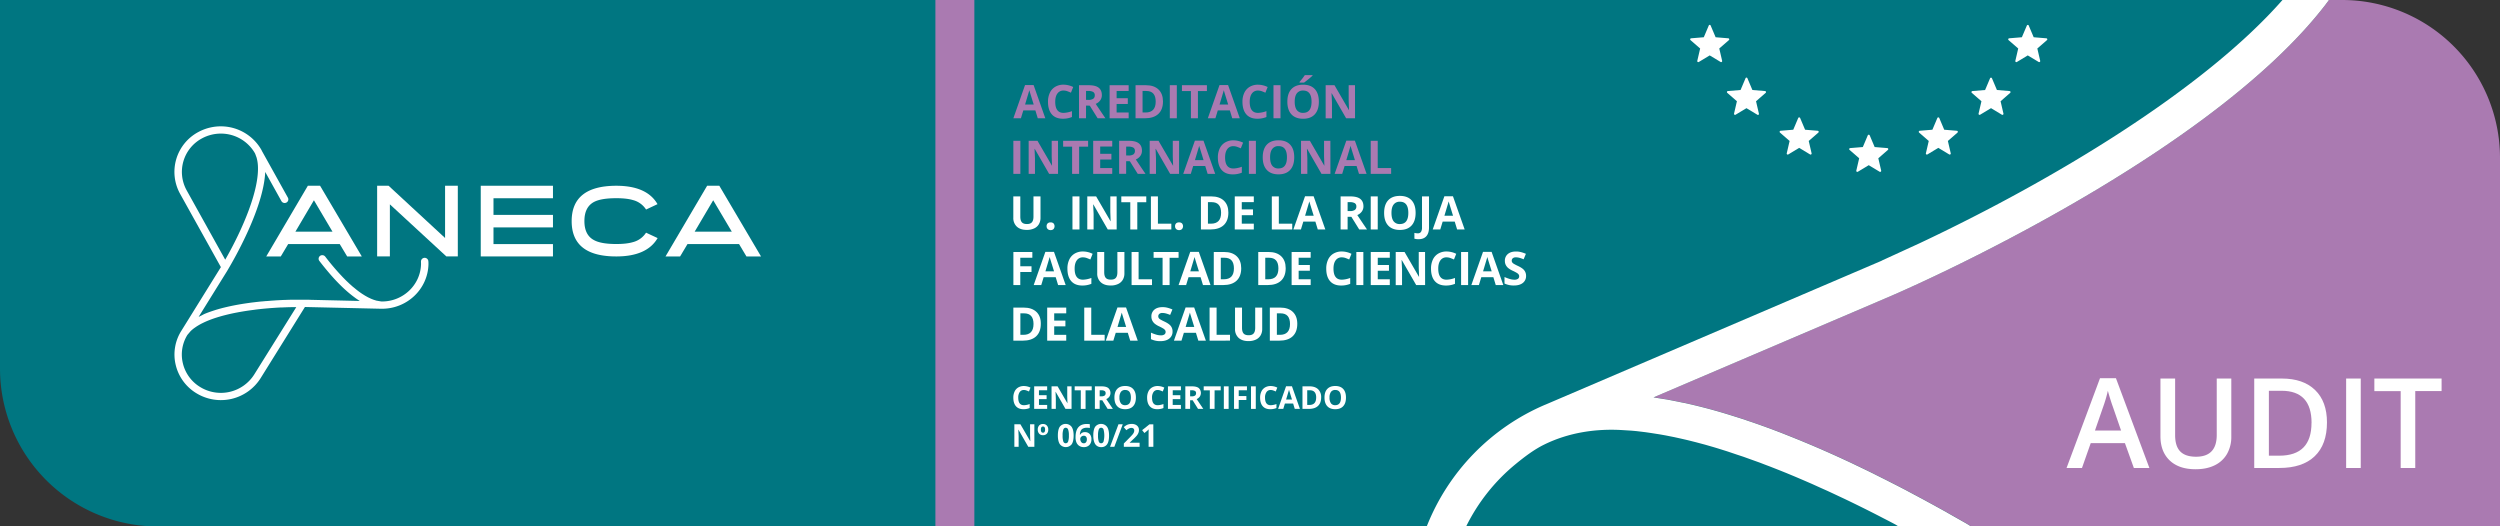 <svg xmlns="http://www.w3.org/2000/svg" viewBox="0 0 2374.33 500"><rect x="0" y="0" width="2374.33" height="500" fill="#333333" stroke="none"/><defs><style>.cls-1{fill:#007681;}.cls-2{fill:#aa7ab1;}.cls-3{fill:#fff;}</style></defs><g id="Capa_2" data-name="Capa 2"><g id="Capa_1-2" data-name="Capa 1"><path class="cls-1" d="M1869.13,498.09l-2.1-1.26-16.93-9.59-1.86-1.09c-5-2.72-10-5.54-15.07-8.29l-4.55-2.49c-4.24-2.28-8.55-4.6-12.94-6.91l-5.3-2.84c-4.16-2.18-8.38-4.37-12.61-6.5l-5.58-2.85c-4.33-2.19-8.81-4.38-13.21-6.63l-4.91-2.41c-5.24-2.55-10.49-5.05-15.7-7.54l-2.64-1.23q-18.84-8.82-37.89-16.84l-3.7-1.53c-5-2.1-10.05-4.12-15-6.1l-5-2c-4.63-1.82-9.24-3.56-13.86-5.29l-5.28-1.92c-4.67-1.66-9.31-3.31-13.93-4.83l-4.91-1.73q-7.62-2.44-15.22-4.79l-3.3-1c-12.46-3.74-24.81-6.92-36.94-9.62l-3.21-.61c-4.83-1-9.6-1.95-14.37-2.85l-5.09-.79-7.59-1.24,212.77-90.86.74-.33,15.93-6.84,10.17-4.53c52.44-23.54,296.75-138.18,398.62-270.45L2211.87,0H0V350A150,150,0,0,0,150,500H1872.17C1871.87,499.83,1869.43,498.26,1869.13,498.09Z"/><path class="cls-2" d="M2374.33,150V500H1872.17c-.3-.17-2.74-1.74-3-1.91l-2.1-1.26-16.93-9.59-1.86-1.09c-5-2.72-10-5.54-15.07-8.29l-4.55-2.49c-4.24-2.28-8.55-4.6-12.94-6.91l-5.3-2.84c-4.16-2.18-8.38-4.37-12.61-6.5l-5.58-2.85c-4.33-2.19-8.81-4.38-13.21-6.63l-4.91-2.41c-5.24-2.55-10.49-5.05-15.7-7.54l-2.64-1.23q-18.84-8.82-37.89-16.84l-3.7-1.53c-5-2.1-10.05-4.12-15-6.1l-5-2c-4.63-1.82-9.24-3.56-13.86-5.29l-5.28-1.92c-4.67-1.66-9.31-3.31-13.93-4.83l-4.91-1.73q-7.62-2.44-15.22-4.79l-3.3-1c-12.46-3.74-24.81-6.92-36.94-9.62l-3.21-.61c-4.83-1-9.6-1.95-14.37-2.85l-5.09-.79-7.59-1.24,212.77-90.86.74-.33,15.93-6.84,10.17-4.53c52.44-23.54,296.75-138.18,398.62-270.45L2211.87,0h12.46A150,150,0,0,1,2374.33,150Z"/><path class="cls-3" d="M2211.87,0l-3.24,4.39C2106.76,136.66,1862.45,251.3,1810,274.84l-10.17,4.53-15.93,6.84-.74.33L1570.4,377.4l7.59,1.24,5.09.79c4.77.9,9.54,1.83,14.37,2.85l3.21.61c12.13,2.7,24.48,5.88,36.94,9.62l3.3,1q7.59,2.36,15.22,4.79L1661,400c4.62,1.52,9.26,3.17,13.93,4.83l5.28,1.92c4.62,1.73,9.23,3.47,13.86,5.29l5,2c5,2,10,4,15,6.1l3.7,1.53q19,8,37.89,16.84l2.64,1.23c5.21,2.49,10.46,5,15.7,7.54l4.91,2.41c4.4,2.25,8.88,4.44,13.21,6.63l5.58,2.85c4.23,2.13,8.45,4.32,12.61,6.5l5.3,2.84c4.39,2.31,8.7,4.63,12.94,6.91l4.55,2.49c5.07,2.75,10.09,5.57,15.07,8.29l1.86,1.09,16.93,9.59,2.1,1.26c.3.17,2.74,1.74,3,1.91h-68.84l-2.54-1.6c-.47-.3-7.46-4-11.16-5.85l-5.19-2.69q-16.39-8.42-32.75-16.23l-4.69-2.19c-3.86-1.83-7.76-3.65-11.61-5.43l-5.67-2.52c-3.52-1.58-7-3.2-10.47-4.71l-6.18-2.68c-3.31-1.41-6.6-2.84-9.91-4.21l-6.4-2.66c-3.19-1.28-6.37-2.57-9.48-3.79l-6.6-2.59c-3.08-1.13-6.16-2.34-9.15-3.49l-6.61-2.37-9-3.23-6.42-2.12c-2.94-1-5.93-2-8.9-3l-6.35-2c-2.9-.9-5.78-1.79-8.69-2.62l-6.27-1.81-8.48-2.26-6.16-1.55c-2.83-.7-5.6-1.32-8.36-1.95l-5.93-1.31-8.29-1.65-5.62-1-8.24-1.29-5.32-.78-8.29-1-4.79-.44-8.5-.53c-25.7-1.6-51.53,2.35-74.76,13.8-9.65,4.76-18.62,11.62-26.94,18.42A178.54,178.54,0,0,0,1392.43,500H1355a209,209,0,0,1,112.38-115.58l.06,0,319.74-136.84v-.09l36-16.51C1949.52,171.47,2092.65,85.45,2167.74,0Z"/><path class="cls-3" d="M1624.64,24.19l4.74,11.19,12.12,1a1,1,0,0,1,.54,1.68l-9.19,8,2.75,11.84a1,1,0,0,1-1.42,1l-10.41-6.28-10.42,6.28a1,1,0,0,1-1.41-1l2.75-11.84-9.2-8a1,1,0,0,1,.55-1.68l12.11-1,4.74-11.19a.94.94,0,0,1,1.75,0Z"/><path class="cls-3" d="M1659.56,74.28l4.74,11.2,12.11,1a1,1,0,0,1,.54,1.68l-9.19,8,2.75,11.85a.94.94,0,0,1-1.41,1l-10.42-6.28L1648.27,109a1,1,0,0,1-1.42-1l2.75-11.85-9.19-8a1,1,0,0,1,.54-1.68l12.12-1,4.74-11.2a.94.94,0,0,1,1.75,0Z"/><path class="cls-3" d="M1709.61,112l4.74,11.2,12.11,1a1,1,0,0,1,.54,1.68l-9.19,8,2.75,11.84a1,1,0,0,1-1.41,1l-10.42-6.28-10.41,6.28a1,1,0,0,1-1.42-1l2.75-11.84-9.2-8a1,1,0,0,1,.55-1.68l12.12-1,4.73-11.2a1,1,0,0,1,1.76,0Z"/><path class="cls-3" d="M1775.68,128.45l4.74,11.2,12.11,1a1,1,0,0,1,.54,1.67l-9.18,8,2.75,11.84a1,1,0,0,1-1.42,1l-10.41-6.28-10.42,6.28a1,1,0,0,1-1.42-1l2.75-11.84-9.19-8a1,1,0,0,1,.55-1.67l12.11-1,4.74-11.2a1,1,0,0,1,1.75,0Z"/><path class="cls-3" d="M1841.76,112l4.73,11.2,12.12,1a1,1,0,0,1,.54,1.68l-9.19,8,2.75,11.84a1,1,0,0,1-1.41,1l-10.42-6.29-10.42,6.29a1,1,0,0,1-1.41-1l2.75-11.84-9.2-8a1,1,0,0,1,.55-1.68l12.11-1L1840,112a1,1,0,0,1,1.76,0Z"/><path class="cls-3" d="M1891.8,74.28l4.74,11.2,12.11,1a1,1,0,0,1,.54,1.68l-9.18,8,2.75,11.84a1,1,0,0,1-1.42,1l-10.41-6.28L1880.51,109a1,1,0,0,1-1.42-1l2.75-11.84-9.19-8a1,1,0,0,1,.55-1.68l12.11-1,4.74-11.2a1,1,0,0,1,1.75,0Z"/><path class="cls-3" d="M1926.72,24.19l4.74,11.19,12.11,1a1,1,0,0,1,.54,1.68l-9.19,8,2.75,11.84a1,1,0,0,1-1.41,1l-10.42-6.28-10.41,6.28a1,1,0,0,1-1.42-1l2.75-11.84-9.2-8a1,1,0,0,1,.55-1.68l12.12-1L1925,24.19a1,1,0,0,1,1.76,0Z"/><rect class="cls-2" x="888.38" width="37" height="500"/><path class="cls-3" d="M329.72,243.55l-7.05-11.73h-49l-7,11.73H252.85l39.52-67.13H304l39.61,67.13Zm-31.58-53.36L280.56,220h35.21Z"/><polygon class="cls-3" points="423.93 243.54 370.28 194.07 370.28 243.54 358.18 243.54 358.18 176.41 369.05 176.41 422.7 226.02 422.7 176.41 434.8 176.41 434.8 243.54 423.93 243.54"/><polygon class="cls-3" points="456.58 243.54 456.58 176.41 525.17 176.41 525.17 188.28 468.68 188.28 468.68 204.09 525.17 204.09 525.17 215.97 468.68 215.97 468.68 231.82 525.17 231.82 525.17 243.54 456.58 243.54"/><path class="cls-3" d="M624.56,226.11q-10.12,17.44-39.28,17.44-42.35,0-42.35-33.52t42.35-33.61q29.12,0,39.18,17.47L613.59,199a20.92,20.92,0,0,0-12.52-9q-5.91-1.77-15.79-1.76-14.61,0-21.32,3.66c-6,3.31-8.93,9.32-8.93,18.08s3,14.79,9,18q6.68,3.76,21.23,3.77c6.59,0,11.85-.6,15.79-1.77a21,21,0,0,0,12.52-9Z"/><path class="cls-3" d="M708.92,243.55l-7-11.73h-49l-7,11.73H632.06l39.52-67.13h11.58l39.61,67.13Zm-31.57-53.36L659.76,220H695Z"/><path class="cls-3" d="M406.82,248.47V248a3.51,3.51,0,0,0-7,.29v.45c0,.71.07,1.42.05,2.13-.49,19.94-17.38,35.79-37.71,35.45l-4.63-.8-1.4-.43-1.16-.36-1.53-.59-1.12-.45-1.62-.77-1.11-.52-1.68-.93-1.12-.63c-.56-.34-1.13-.71-1.71-1.07l-1.15-.72-1.73-1.2L341,277c-.57-.42-1.15-.87-1.73-1.31l-1.26-1-1.66-1.38L335,272.24l-1.53-1.37-1.58-1.4-1.3-1.24c-.62-.58-1.23-1.15-1.85-1.76l-1-1-2.21-2.24-.48-.52a229.53,229.53,0,0,1-16.15-19,3.57,3.57,0,0,0-3-1.36A3.44,3.44,0,0,0,304,243a3.38,3.38,0,0,0-.7,4.8l.27.34q2.14,2.78,4.25,5.39l1.38,1.7c1.17,1.41,2.34,2.8,3.49,4.15l1.06,1.24c1.45,1.66,2.89,3.27,4.32,4.81l1.07,1.14c1.15,1.21,2.28,2.37,3.41,3.51l1.17,1.16c1.43,1.41,2.83,2.75,4.24,4l.36.32c1.28,1.16,2.56,2.25,3.83,3.3l1.12.9c1.17.95,2.34,1.84,3.5,2.69l.62.47q2,1.46,4,2.68l.33.23-47.86-1.11.05-.08-6.21,0h-5.06l-.85,0-1.41,0h-.92l-1.68,0h-.86l-2.4.08h-.37l-3,.11-.77,0-2.37.11-1.12.05-2.22.12-1.23.08c-.75,0-1.51.08-2.3.14l-1.26.08-2.51.17-1.14.1-3.24.26-.51,0-4,.38-.44,0-3.51.38-1.06.12-3,.36-1.22.14c-1,.13-1.92.25-2.88.4l-1.28.17-3,.44-1.11.17-3.52.58-.59.11q-4.2.74-8.34,1.63l-.8.17-3.23.74-1.08.27c-1,.23-2,.48-2.95.74l-1.11.3c-1,.26-1.95.53-2.91.82l-1,.29-3.12,1-.67.23c-2.53.84-5,1.75-7.33,2.73l-.61.27L191,299.81l-.95.47-1.41.68,25-40.26.09-.14,1.87-3,1.17-2c6-10.11,33.57-58.07,35.13-92.25L267.27,191a3.54,3.54,0,0,0,4.76,1.37,3.4,3.4,0,0,0,1.39-4.66l-24.74-44.47-.05-.15-.22-.48A44.36,44.36,0,0,0,210.78,120a44.94,44.94,0,0,0-22.19,5.27A42.93,42.93,0,0,0,171,184l38.78,69.69-37.59,60.55h0a42.1,42.1,0,0,0-5.24,32.63,43,43,0,0,0,19.9,26.79,44.6,44.6,0,0,0,60.6-14.39l42.15-67.7,71.87,1.65h.3c24.31.56,44.56-18.35,45.15-42.18,0-.87,0-1.72-.06-2.58M192,131.33a37.71,37.71,0,0,1,18.66-4.44,37.26,37.26,0,0,1,31.51,18.74l.06.16,0,0,.25.56,1.17,3.19a34.28,34.28,0,0,1,.93,4.26c.14.92.25,1.87.32,2.84,1.73,23.42-14.43,61.08-31,90l-36.69-66A36.1,36.1,0,0,1,192,131.33M241.42,355.7a37.51,37.51,0,0,1-50.95,12.09,36.11,36.11,0,0,1-16.74-22.54,35.37,35.37,0,0,1,4.27-27.2l3-3.52a32.73,32.73,0,0,1,3.57-3l.46-.32,1.59-1.1.73-.46,1.49-.91.86-.49,1.5-.82,1-.49,1.53-.75,1.07-.49,1.58-.7,1.15-.48,1.63-.65,1.22-.47,1.69-.61,1.26-.44,1.77-.58,1.3-.41c.61-.19,1.23-.38,1.84-.55l1.33-.4,1.9-.52,1.38-.37,1.95-.49,1.41-.35,2-.47,1.39-.31,2.15-.46,1.36-.27c.76-.16,1.53-.3,2.31-.44l1.24-.25,2.59-.45,1.05-.18q3.66-.62,7.4-1.13l1.19-.16,2.56-.33L243,294l2.3-.28,1.62-.17c.72-.09,1.44-.16,2.16-.23l1.73-.17,2.07-.19,1.76-.15,2-.17,1.81-.14c.66,0,1.31-.1,2-.13l1.88-.13,1.89-.11,1.89-.1L268,292l1.9-.08,1.82-.07,1.92-.07,1.75-.05c.64,0,1.29,0,1.93-.06l1.71,0c.64,0,1.29,0,1.93,0h.44Z"/><path class="cls-3" d="M2026.59,444.45l-8.48-23.59h-32.48l-8.31,23.59h-14.64l31.78-85.29h15.11l31.78,85.29Zm-12.14-35.56-8-23.12c-.59-1.55-1.39-4-2.42-7.32s-1.73-5.77-2.12-7.32a128.59,128.59,0,0,1-4.59,15.63l-7.67,22.13Z"/><path class="cls-3" d="M2119.14,359.51v55a32.48,32.48,0,0,1-4,16.47,26.9,26.9,0,0,1-11.67,10.87q-7.65,3.81-18.28,3.8-15.8,0-24.57-8.36t-8.78-23V359.51h13.95v53.74q0,10.51,4.88,15.51t15,5q19.64,0,19.64-20.63V359.51Z"/><path class="cls-3" d="M2210,401.17q0,21-11.67,32.15t-33.64,11.13h-23.77V359.51h26.26q20.28,0,31.55,10.92T2210,401.17Zm-14.64.46q0-30.5-28.53-30.5h-12v61.64h9.88Q2195.32,432.77,2195.31,401.63Z"/><path class="cls-3" d="M2228.2,444.45V359.51h13.88v84.94Z"/><path class="cls-3" d="M2293.85,444.45H2280v-73h-25V359.51h63.85v11.91h-25Z"/><path class="cls-2" d="M985.6,112.34l-2.27-7.48H971.87l-2.27,7.48h-7.18L973.51,80.8h8.14l11.13,31.54Zm-3.86-13.06q-3.16-10.17-3.56-11.5t-.57-2.1q-.71,2.75-4.06,13.6Z"/><path class="cls-2" d="M1010.07,86a6.78,6.78,0,0,0-5.82,2.83q-2.06,2.82-2.06,7.87,0,10.5,7.88,10.51a25.06,25.06,0,0,0,8-1.66v5.59a22.35,22.35,0,0,1-8.64,1.61q-6.86,0-10.48-4.16t-3.63-11.93a19.5,19.5,0,0,1,1.78-8.59,12.9,12.9,0,0,1,5.12-5.65,15.17,15.17,0,0,1,7.83-2,21.23,21.23,0,0,1,9.2,2.21l-2.15,5.41c-1.17-.55-2.36-1-3.54-1.46A10.74,10.74,0,0,0,1010.07,86Z"/><path class="cls-2" d="M1031.43,100.29v12h-6.66V80.93h9.15q6.4,0,9.48,2.33c2,1.55,3.07,3.91,3.07,7.08a8.31,8.31,0,0,1-1.53,4.93,10,10,0,0,1-4.32,3.38q7.1,10.59,9.24,13.69h-7.39l-7.5-12Zm0-5.42h2.15a8.23,8.23,0,0,0,4.66-1.05,3.77,3.77,0,0,0,1.5-3.31,3.44,3.44,0,0,0-1.53-3.18,9.35,9.35,0,0,0-4.76-.94h-2Z"/><path class="cls-2" d="M1071.91,112.34h-18.09V80.93h18.09v5.46h-11.43v6.89h10.63v5.46h-10.63v8.1h11.43Z"/><path class="cls-2" d="M1104.52,96.33q0,7.76-4.42,11.88t-12.75,4.13h-8.89V80.93h9.86q7.7,0,11.94,4.06T1104.52,96.33Zm-6.92.17q0-10.11-8.94-10.11h-3.54v20.45H1088Q1097.6,106.84,1097.6,96.5Z"/><path class="cls-2" d="M1111,112.34V80.93h6.66v31.41Z"/><path class="cls-2" d="M1137.71,112.34h-6.66V86.47h-8.53V80.93h23.72v5.54h-8.53Z"/><path class="cls-2" d="M1170.3,112.34l-2.27-7.48h-11.45l-2.28,7.48h-7.18l11.09-31.54h8.14l11.13,31.54Zm-3.86-13.06q-3.17-10.17-3.56-11.5t-.57-2.1q-.7,2.75-4.06,13.6Z"/><path class="cls-2" d="M1194.77,86a6.78,6.78,0,0,0-5.82,2.83q-2.06,2.82-2.06,7.87,0,10.5,7.88,10.51a25.06,25.06,0,0,0,8-1.66v5.59a22.35,22.35,0,0,1-8.64,1.61q-6.86,0-10.48-4.16T1180,96.68a19.5,19.5,0,0,1,1.78-8.59,13,13,0,0,1,5.12-5.65,15.17,15.17,0,0,1,7.83-2,21.2,21.2,0,0,1,9.2,2.21l-2.15,5.41a38.27,38.27,0,0,0-3.54-1.46A10.74,10.74,0,0,0,1194.77,86Z"/><path class="cls-2" d="M1209.47,112.34V80.93h6.66v31.41Z"/><path class="cls-2" d="M1252.55,96.59q0,7.8-3.87,12t-11.09,4.19q-7.21,0-11.08-4.19t-3.87-12q0-7.85,3.88-12t11.12-4.14q7.23,0,11.07,4.17T1252.55,96.59Zm-22.93,0q0,5.26,2,7.93a7,7,0,0,0,6,2.66q8,0,8-10.59T1237.64,86a7.06,7.06,0,0,0-6,2.67C1230.3,90.44,1229.62,93.08,1229.62,96.59Zm4.6-18.17v-.59a60,60,0,0,0,5-6.46h7.35v.45q-1.12,1.11-3.82,3.32t-4.22,3.28Z"/><path class="cls-2" d="M1286.92,112.34h-8.46l-13.67-23.76h-.19c.27,4.19.41,7.19.41,9v14.78h-6V80.93h8.4l13.64,23.52h.15c-.22-4.08-.32-7-.32-8.65V80.93h6Z"/><path class="cls-2" d="M962.42,165.14V133.73h6.66v31.41Z"/><path class="cls-2" d="M1004.85,165.14h-8.46l-13.67-23.76h-.19c.27,4.19.41,7.19.41,9v14.78h-6V133.73h8.4L999,157.25h.15q-.31-6.12-.32-8.65V133.73h6Z"/><path class="cls-2" d="M1024.88,165.14h-6.66V139.27h-8.53v-5.54h23.72v5.54h-8.53Z"/><path class="cls-2" d="M1056.33,165.14h-18.09V133.73h18.09v5.46H1044.9v6.89h10.63v5.46H1044.9v8.1h11.43Z"/><path class="cls-2" d="M1069.54,153.09v12h-6.66V133.73H1072q6.4,0,9.48,2.33t3.07,7.08a8.37,8.37,0,0,1-1.52,4.93,10.07,10.07,0,0,1-4.32,3.38q7.08,10.59,9.24,13.69h-7.39l-7.5-12Zm0-5.42h2.15a8.21,8.21,0,0,0,4.66-1,3.77,3.77,0,0,0,1.51-3.31,3.45,3.45,0,0,0-1.54-3.18,9.32,9.32,0,0,0-4.76-.94h-2Z"/><path class="cls-2" d="M1119.79,165.14h-8.46l-13.66-23.76h-.2c.27,4.19.41,7.19.41,9v14.78h-6V133.73h8.4L1114,157.25h.15q-.31-6.12-.32-8.65V133.73h6Z"/><path class="cls-2" d="M1146.93,165.14l-2.28-7.48H1133.2l-2.28,7.48h-7.17l11.08-31.54H1143l11.12,31.54Zm-3.87-13.06q-3.15-10.17-3.55-11.5t-.57-2.1q-.72,2.75-4.06,13.6Z"/><path class="cls-2" d="M1171.4,138.82a6.76,6.76,0,0,0-5.82,2.83q-2.07,2.82-2.07,7.87,0,10.5,7.89,10.51a25,25,0,0,0,8-1.66V164a22.27,22.27,0,0,1-8.63,1.61q-6.85,0-10.49-4.16t-3.63-11.93a19.64,19.64,0,0,1,1.78-8.59,12.92,12.92,0,0,1,5.13-5.65,15.17,15.17,0,0,1,7.83-2,21.26,21.26,0,0,1,9.2,2.21l-2.15,5.41c-1.18-.55-2.36-1-3.55-1.46A10.68,10.68,0,0,0,1171.4,138.82Z"/><path class="cls-2" d="M1186.1,165.14V133.73h6.66v31.41Z"/><path class="cls-2" d="M1229.17,149.39q0,7.8-3.87,12t-11.08,4.19q-7.21,0-11.09-4.19t-3.87-12q0-7.84,3.88-12t11.12-4.14q7.24,0,11.08,4.17T1229.17,149.39Zm-22.92,0c0,3.51.66,6.15,2,7.93a7,7,0,0,0,6,2.66q8,0,8-10.59t-7.93-10.61a7,7,0,0,0-6,2.67C1206.92,143.24,1206.25,145.88,1206.25,149.39Z"/><path class="cls-2" d="M1263.55,165.14h-8.47l-13.66-23.76h-.2c.28,4.19.41,7.19.41,9v14.78h-6V133.73h8.4l13.64,23.52h.15q-.31-6.12-.32-8.65V133.73h6Z"/><path class="cls-2" d="M1290.68,165.14l-2.28-7.48H1277l-2.27,7.48h-7.18l11.09-31.54h8.14l11.13,31.54Zm-3.87-13.06q-3.15-10.17-3.55-11.5t-.57-2.1q-.7,2.75-4.06,13.6Z"/><path class="cls-2" d="M1301.81,165.14V133.73h6.66v25.91h12.74v5.5Z"/><path class="cls-3" d="M988.2,186.53v20.32a11.68,11.68,0,0,1-1.56,6.1,10,10,0,0,1-4.5,4,16.09,16.09,0,0,1-7,1.4q-6.06,0-9.41-3.11a11,11,0,0,1-3.35-8.49V186.53h6.64v19.23q0,3.63,1.46,5.32c1,1.14,2.59,1.7,4.83,1.7s3.76-.57,4.74-1.71,1.47-2.92,1.47-5.36V186.53Z"/><path class="cls-3" d="M994,214.87a3.6,3.6,0,0,1,1-2.73,3.91,3.91,0,0,1,2.82-.93,3.84,3.84,0,0,1,2.76.95,4.2,4.2,0,0,1,0,5.38,3.76,3.76,0,0,1-2.75,1,3.85,3.85,0,0,1-2.8-1A3.55,3.55,0,0,1,994,214.87Z"/><path class="cls-3" d="M1018.55,217.94V186.53h6.66v31.41Z"/><path class="cls-3" d="M1060.54,217.94h-8.46l-13.67-23.76h-.19c.27,4.19.41,7.19.41,9v14.78h-6V186.53h8.4l13.64,23.52h.15q-.31-6.12-.32-8.65V186.53h6Z"/><path class="cls-3" d="M1080.13,217.94h-6.66V192.07h-8.53v-5.54h23.71v5.54h-8.52Z"/><path class="cls-3" d="M1093.05,217.94V186.53h6.66v25.91h12.74v5.5Z"/><path class="cls-3" d="M1116,214.87a3.6,3.6,0,0,1,1-2.73,3.93,3.93,0,0,1,2.82-.93,3.81,3.81,0,0,1,2.76.95,4.17,4.17,0,0,1,0,5.38,3.76,3.76,0,0,1-2.75,1,3.85,3.85,0,0,1-2.8-1A3.58,3.58,0,0,1,1116,214.87Z"/><path class="cls-3" d="M1166.62,201.93q0,7.75-4.41,11.88t-12.75,4.13h-8.9V186.53h9.86q7.69,0,11.95,4.06T1166.62,201.93Zm-6.91.17q0-10.11-8.94-10.11h-3.55v20.45h2.86Q1159.71,212.44,1159.71,202.1Z"/><path class="cls-3" d="M1190.78,217.94h-18.09V186.53h18.09V192h-11.43v6.89H1190v5.46h-10.64v8.1h11.43Z"/><path class="cls-3" d="M1207.89,217.94V186.53h6.66v25.91h12.74v5.5Z"/><path class="cls-3" d="M1251.53,217.94l-2.28-7.48H1237.8l-2.27,7.48h-7.18l11.09-31.54h8.14l11.13,31.54Zm-3.87-13.06q-3.15-10.17-3.55-11.5t-.57-2.1q-.7,2.75-4.06,13.6Z"/><path class="cls-3" d="M1279.87,205.89v12.05h-6.66V186.53h9.15q6.41,0,9.48,2.33c2,1.55,3.07,3.91,3.07,7.08a8.31,8.31,0,0,1-1.53,4.93,10,10,0,0,1-4.31,3.38q7.08,10.59,9.23,13.69h-7.39l-7.49-12.05Zm0-5.42H1282a8.23,8.23,0,0,0,4.66-1.05,3.77,3.77,0,0,0,1.51-3.31,3.45,3.45,0,0,0-1.54-3.18,9.35,9.35,0,0,0-4.76-.94h-2Z"/><path class="cls-3" d="M1301.82,217.94V186.53h6.66v31.41Z"/><path class="cls-3" d="M1344.45,202.19q0,7.8-3.86,12t-11.09,4.19q-7.21,0-11.09-4.19t-3.86-12q0-7.85,3.87-12t11.12-4.14q7.24,0,11.08,4.17T1344.45,202.19Zm-22.92,0q0,5.26,2,7.93a7,7,0,0,0,6,2.66q8,0,8-10.59t-7.93-10.61a7,7,0,0,0-6,2.67C1322.2,196,1321.53,198.68,1321.53,202.19Z"/><path class="cls-3" d="M1347.24,227.18a14.4,14.4,0,0,1-3.94-.48v-5.54a12.94,12.94,0,0,0,3.14.43,3.55,3.55,0,0,0,3.14-1.36,7.61,7.61,0,0,0,.94-4.27V186.53h6.66v29.39c0,3.66-.83,6.46-2.51,8.38S1350.52,227.18,1347.24,227.18Z"/><path class="cls-3" d="M1383.88,217.94l-2.28-7.48h-11.45l-2.28,7.48h-7.17l11.08-31.54h8.14l11.13,31.54ZM1380,204.88q-3.16-10.17-3.56-11.5t-.57-2.1q-.7,2.75-4.06,13.6Z"/><path class="cls-3" d="M969,270.74h-6.55V239.33h18v5.46H969v8.1h10.66v5.43H969Z"/><path class="cls-3" d="M1004.92,270.74l-2.28-7.48H991.19l-2.28,7.48h-7.17l11.08-31.54H1001l11.12,31.54Zm-3.87-13.06q-3.15-10.17-3.55-11.5t-.57-2.1q-.72,2.74-4.06,13.6Z"/><path class="cls-3" d="M1028.51,244.42a6.76,6.76,0,0,0-5.82,2.83q-2.07,2.82-2.07,7.87,0,10.5,7.89,10.51a24.74,24.74,0,0,0,8-1.66v5.59a22.3,22.3,0,0,1-8.63,1.61q-6.86,0-10.49-4.16t-3.63-11.93a19.5,19.5,0,0,1,1.78-8.59,12.92,12.92,0,0,1,5.13-5.65,15.12,15.12,0,0,1,7.83-2,21.19,21.19,0,0,1,9.19,2.21l-2.14,5.41c-1.18-.55-2.36-1-3.55-1.46A10.73,10.73,0,0,0,1028.51,244.42Z"/><path class="cls-3" d="M1067.89,239.33v20.32a11.68,11.68,0,0,1-1.56,6.1,10.14,10.14,0,0,1-4.5,4,16.09,16.09,0,0,1-7,1.4q-6.06,0-9.41-3.11a11,11,0,0,1-3.35-8.49V239.33h6.64v19.23c0,2.42.48,4.19,1.46,5.33s2.58,1.69,4.83,1.69,3.76-.57,4.74-1.7,1.47-2.93,1.47-5.37V239.33Z"/><path class="cls-3" d="M1074.7,270.74V239.33h6.66v25.91h12.74v5.5Z"/><path class="cls-3" d="M1110.8,270.74h-6.66V244.87h-8.53v-5.54h23.72v5.54h-8.53Z"/><path class="cls-3" d="M1142.51,270.74l-2.28-7.48h-11.45l-2.28,7.48h-7.17l11.08-31.54h8.14l11.13,31.54Zm-3.87-13.06q-3.15-10.17-3.55-11.5t-.57-2.1q-.72,2.74-4.06,13.6Z"/><path class="cls-3" d="M1178.82,254.73q0,7.75-4.42,11.88t-12.75,4.13h-8.89V239.33h9.86q7.7,0,11.94,4.06T1178.82,254.73Zm-6.92.18q0-10.12-8.94-10.12h-3.54v20.45h2.85Q1171.9,265.24,1171.9,254.91Z"/><path class="cls-3" d="M1221.06,254.73q0,7.75-4.42,11.88t-12.75,4.13H1195V239.33h9.86q7.7,0,11.94,4.06T1221.06,254.73Zm-6.92.18q0-10.12-8.94-10.12h-3.54v20.45h2.85Q1214.14,265.24,1214.14,254.91Z"/><path class="cls-3" d="M1244.78,270.74h-18.09V239.33h18.09v5.46h-11.43v6.89H1244v5.46h-10.63v8.1h11.43Z"/><path class="cls-3" d="M1274.34,244.42a6.77,6.77,0,0,0-5.82,2.83c-1.38,1.88-2.06,4.5-2.06,7.87q0,10.5,7.88,10.51a24.79,24.79,0,0,0,8-1.66v5.59a22.35,22.35,0,0,1-8.64,1.61q-6.85,0-10.49-4.16t-3.63-11.93a19.5,19.5,0,0,1,1.79-8.59,12.9,12.9,0,0,1,5.12-5.65,15.17,15.17,0,0,1,7.83-2,21.23,21.23,0,0,1,9.2,2.21l-2.15,5.41c-1.18-.55-2.36-1-3.55-1.46A10.68,10.68,0,0,0,1274.34,244.42Z"/><path class="cls-3" d="M1288.16,270.74V239.33h6.66v31.41Z"/><path class="cls-3" d="M1319.93,270.74h-18.09V239.33h18.09v5.46H1308.5v6.89h10.64v5.46H1308.5v8.1h11.43Z"/><path class="cls-3" d="M1353.47,270.74H1345L1331.34,247h-.19c.27,4.19.41,7.19.41,9v14.78h-6V239.33h8.4l13.64,23.52h.15c-.22-4.08-.32-7-.32-8.65V239.33h6Z"/><path class="cls-3" d="M1373.84,244.42a6.76,6.76,0,0,0-5.82,2.83q-2.07,2.82-2.07,7.87,0,10.5,7.89,10.51a24.74,24.74,0,0,0,8-1.66v5.59a22.27,22.27,0,0,1-8.63,1.61q-6.85,0-10.49-4.16t-3.63-11.93a19.64,19.64,0,0,1,1.78-8.59,12.92,12.92,0,0,1,5.13-5.65,15.15,15.15,0,0,1,7.83-2,21.19,21.19,0,0,1,9.19,2.21l-2.14,5.41c-1.18-.55-2.36-1-3.55-1.46A10.73,10.73,0,0,0,1373.84,244.42Z"/><path class="cls-3" d="M1387.65,270.74V239.33h6.66v31.41Z"/><path class="cls-3" d="M1420.57,270.74l-2.28-7.48h-11.45l-2.28,7.48h-7.17l11.08-31.54h8.15l11.13,31.54Zm-3.87-13.06q-3.15-10.17-3.55-11.5t-.57-2.1q-.7,2.74-4.06,13.6Z"/><path class="cls-3" d="M1449.36,262a8.12,8.12,0,0,1-3.06,6.7q-3.06,2.44-8.52,2.45a20,20,0,0,1-8.9-1.89v-6.19a36.51,36.51,0,0,0,5.39,2,15.71,15.71,0,0,0,4,.58,5.72,5.72,0,0,0,3.37-.84,2.87,2.87,0,0,0,1.17-2.49,2.69,2.69,0,0,0-.52-1.64,5.72,5.72,0,0,0-1.51-1.39,41.08,41.08,0,0,0-4.07-2.13,19.24,19.24,0,0,1-4.32-2.6,9.61,9.61,0,0,1-2.3-2.9,8.29,8.29,0,0,1-.86-3.86,8.11,8.11,0,0,1,2.83-6.56q2.82-2.38,7.8-2.38a18.3,18.3,0,0,1,4.68.58,31.66,31.66,0,0,1,4.65,1.63l-2.15,5.18a30.8,30.8,0,0,0-4.16-1.44,13.43,13.43,0,0,0-3.23-.41,4.26,4.26,0,0,0-2.9.88,2.93,2.93,0,0,0-1,2.3,2.88,2.88,0,0,0,.41,1.54,4.36,4.36,0,0,0,1.3,1.26,38.81,38.81,0,0,0,4.22,2.21c2.93,1.4,5,2.81,6,4.22A8.29,8.29,0,0,1,1449.36,262Z"/><path class="cls-3" d="M988.48,307.53q0,7.75-4.41,11.88t-12.75,4.13h-8.9V292.13h9.86q7.69,0,12,4.06T988.48,307.53Zm-6.92.18q0-10.12-8.93-10.12h-3.55V318h2.86Q981.56,318,981.56,307.71Z"/><path class="cls-3" d="M1012.64,323.54H994.55V292.13h18.09v5.46h-11.43v6.89h10.64v5.46h-10.64V318h11.43Z"/><path class="cls-3" d="M1029.74,323.54V292.13h6.66V318h12.74v5.5Z"/><path class="cls-3" d="M1073.39,323.54l-2.28-7.48h-11.45l-2.28,7.48h-7.17L1061.29,292h8.15l11.13,31.54Zm-3.87-13.06q-3.15-10.17-3.55-11.5t-.57-2.1q-.7,2.75-4.06,13.6Z"/><path class="cls-3" d="M1113.61,314.82a8.12,8.12,0,0,1-3.06,6.7Q1107.49,324,1102,324a20,20,0,0,1-8.89-1.89v-6.19a36,36,0,0,0,5.38,2,15.73,15.73,0,0,0,4,.58,5.71,5.71,0,0,0,3.36-.84,2.87,2.87,0,0,0,1.17-2.49,2.69,2.69,0,0,0-.52-1.64,5.72,5.72,0,0,0-1.51-1.39A42.33,42.33,0,0,0,1101,310a19.24,19.24,0,0,1-4.32-2.6,9.61,9.61,0,0,1-2.3-2.9,8.29,8.29,0,0,1-.86-3.86,8.11,8.11,0,0,1,2.83-6.56q2.82-2.38,7.81-2.38a18.27,18.27,0,0,1,4.67.58,31.66,31.66,0,0,1,4.65,1.63l-2.15,5.18a30.33,30.33,0,0,0-4.16-1.44,13.43,13.43,0,0,0-3.23-.41,4.26,4.26,0,0,0-2.9.88,2.93,2.93,0,0,0-1,2.3,2.88,2.88,0,0,0,.41,1.54,4.36,4.36,0,0,0,1.3,1.26,38.81,38.81,0,0,0,4.22,2.21q4.41,2.1,6,4.22A8.29,8.29,0,0,1,1113.61,314.82Z"/><path class="cls-3" d="M1138.09,323.54l-2.28-7.48h-11.45l-2.27,7.48h-7.18L1126,292h8.14l11.13,31.54Zm-3.87-13.06q-3.15-10.17-3.55-11.5t-.57-2.1q-.7,2.75-4.06,13.6Z"/><path class="cls-3" d="M1148.78,323.54V292.13h6.66V318h12.74v5.5Z"/><path class="cls-3" d="M1198.76,292.13v20.32a11.77,11.77,0,0,1-1.55,6.1,10.14,10.14,0,0,1-4.5,4,16.17,16.17,0,0,1-7,1.4q-6,0-9.41-3.11a11,11,0,0,1-3.35-8.49V292.13h6.64v19.23c0,2.42.49,4.19,1.46,5.33s2.59,1.69,4.84,1.69,3.75-.57,4.73-1.71,1.48-2.92,1.48-5.36V292.13Z"/><path class="cls-3" d="M1232.08,307.53q0,7.75-4.42,11.88t-12.75,4.13H1206V292.13h9.87c5.12,0,9.11,1.35,11.94,4.06S1232.08,302.68,1232.08,307.53Zm-6.92.18q0-10.12-8.94-10.12h-3.54V318h2.85Q1225.16,318,1225.16,307.71Z"/><path class="cls-3" d="M972.47,370.39a4.64,4.64,0,0,0-4,1.93,9,9,0,0,0-1.41,5.37q0,7.15,5.38,7.16a16.75,16.75,0,0,0,5.46-1.13v3.81a15,15,0,0,1-5.88,1.1q-4.68,0-7.15-2.83t-2.48-8.14a13.26,13.26,0,0,1,1.22-5.85,8.71,8.71,0,0,1,3.49-3.85,10.28,10.28,0,0,1,5.34-1.34,14.48,14.48,0,0,1,6.27,1.5l-1.47,3.7a21.54,21.54,0,0,0-2.41-1A7.32,7.32,0,0,0,972.47,370.39Z"/><path class="cls-3" d="M994.52,388.34H982.19V366.92h12.33v3.72h-7.79v4.71H994v3.72h-7.25v5.52h7.79Z"/><path class="cls-3" d="M1017.69,388.34h-5.77l-9.32-16.2h-.13q.28,4.29.28,6.12v10.08h-4.06V366.92h5.73l9.3,16h.1c-.14-2.78-.22-4.75-.22-5.9V366.92h4.09Z"/><path class="cls-3" d="M1031,388.34h-4.54V370.7h-5.81v-3.78h16.17v3.78H1031Z"/><path class="cls-3" d="M1044.39,380.12v8.22h-4.54V366.92h6.24c2.91,0,5.07.53,6.46,1.59a6.33,6.33,0,0,1,1.06,8.19,6.92,6.92,0,0,1-2.95,2.31q4.85,7.22,6.3,9.33h-5l-5.11-8.22Zm0-3.69h1.47a5.6,5.6,0,0,0,3.18-.72,2.56,2.56,0,0,0,1-2.25,2.35,2.35,0,0,0-1-2.17,6.36,6.36,0,0,0-3.25-.65h-1.38Z"/><path class="cls-3" d="M1078.8,377.6c0,3.55-.88,6.27-2.64,8.18s-4.28,2.85-7.56,2.85-5.8-.95-7.56-2.85-2.63-4.64-2.63-8.21.88-6.28,2.64-8.16,4.29-2.82,7.58-2.82,5.81.94,7.55,2.84S1078.8,374.05,1078.8,377.6Zm-15.63,0a9,9,0,0,0,1.36,5.41,4.77,4.77,0,0,0,4.07,1.81q5.43,0,5.44-7.22t-5.41-7.23a4.79,4.79,0,0,0-4.09,1.82A9,9,0,0,0,1063.17,377.6Z"/><path class="cls-3" d="M1099.53,370.39a4.63,4.63,0,0,0-4,1.93,9,9,0,0,0-1.41,5.37q0,7.15,5.38,7.16a16.8,16.8,0,0,0,5.46-1.13v3.81a15,15,0,0,1-5.89,1.1c-3.11,0-5.5-.94-7.15-2.83s-2.47-4.6-2.47-8.14a13.26,13.26,0,0,1,1.21-5.85,8.74,8.74,0,0,1,3.5-3.85,10.23,10.23,0,0,1,5.34-1.34,14.48,14.48,0,0,1,6.27,1.5l-1.47,3.7a21.68,21.68,0,0,0-2.42-1A7.26,7.26,0,0,0,1099.53,370.39Z"/><path class="cls-3" d="M1121.58,388.34h-12.34V366.92h12.34v3.72h-7.79v4.71H1121v3.72h-7.25v5.52h7.79Z"/><path class="cls-3" d="M1130.29,380.12v8.22h-4.54V366.92H1132q4.37,0,6.46,1.59a6.34,6.34,0,0,1,1,8.19,6.89,6.89,0,0,1-2.94,2.31q4.83,7.22,6.3,9.33h-5l-5.12-8.22Zm0-3.69h1.46a5.58,5.58,0,0,0,3.18-.72,2.57,2.57,0,0,0,1-2.25,2.34,2.34,0,0,0-1-2.17,6.36,6.36,0,0,0-3.25-.65h-1.37Z"/><path class="cls-3" d="M1153.51,388.34H1149V370.7h-5.81v-3.78h16.17v3.78h-5.82Z"/><path class="cls-3" d="M1162.32,388.34V366.92h4.55v21.42Z"/><path class="cls-3" d="M1176.42,388.34H1172V366.92h12.27v3.72h-7.81v5.53h7.27v3.7h-7.27Z"/><path class="cls-3" d="M1188.12,388.34V366.92h4.54v21.42Z"/><path class="cls-3" d="M1206.85,370.39a4.64,4.64,0,0,0-4,1.93,9,9,0,0,0-1.41,5.37q0,7.15,5.38,7.16a16.8,16.8,0,0,0,5.46-1.13v3.81a15,15,0,0,1-5.89,1.1q-4.67,0-7.14-2.83t-2.48-8.14a13.26,13.26,0,0,1,1.22-5.85,8.71,8.71,0,0,1,3.49-3.85,10.28,10.28,0,0,1,5.34-1.34,14.48,14.48,0,0,1,6.27,1.5l-1.47,3.7a21.54,21.54,0,0,0-2.41-1A7.32,7.32,0,0,0,1206.85,370.39Z"/><path class="cls-3" d="M1229.68,388.34l-1.55-5.1h-7.81l-1.55,5.1h-4.9l7.56-21.51H1227l7.59,21.51Zm-2.64-8.91q-2.14-6.93-2.42-7.83t-.39-1.44q-.48,1.88-2.77,9.27Z"/><path class="cls-3" d="M1254.74,377.43q0,5.28-3,8.1t-8.69,2.81H1237V366.92h6.72c3.5,0,6.21.93,8.15,2.77A10.22,10.22,0,0,1,1254.74,377.43Zm-4.72.11q0-6.9-6.09-6.9h-2.42v13.95h2Q1250,384.59,1250,377.54Z"/><path class="cls-3" d="M1278.31,377.6c0,3.55-.88,6.27-2.63,8.18s-4.28,2.85-7.56,2.85-5.8-.95-7.56-2.85-2.64-4.64-2.64-8.21.88-6.28,2.65-8.16,4.29-2.82,7.58-2.82,5.8.94,7.55,2.84S1278.31,374.05,1278.31,377.6Zm-15.63,0a9,9,0,0,0,1.37,5.41,4.75,4.75,0,0,0,4.07,1.81q5.43,0,5.43-7.22t-5.4-7.23a4.79,4.79,0,0,0-4.09,1.82A8.9,8.9,0,0,0,1262.68,377.6Z"/><path class="cls-3" d="M982.37,424.34H976.6l-9.32-16.2h-.13q.29,4.29.28,6.12v10.08h-4.06V402.92h5.73l9.3,16h.11q-.22-4.17-.22-5.9V402.92h4.08Z"/><path class="cls-3" d="M995.56,408a5.44,5.44,0,0,1-1.34,3.92,4.81,4.81,0,0,1-3.67,1.41,4.69,4.69,0,0,1-3.59-1.44A5.43,5.43,0,0,1,985.6,408a5.56,5.56,0,0,1,1.31-3.9,4.82,4.82,0,0,1,3.7-1.42,4.72,4.72,0,0,1,3.59,1.45A5.39,5.39,0,0,1,995.56,408Zm-7,0a4.13,4.13,0,0,0,.47,2.21,1.7,1.7,0,0,0,1.53.74,1.66,1.66,0,0,0,1.52-.74,4.23,4.23,0,0,0,.46-2.21,4.11,4.11,0,0,0-.46-2.19,1.67,1.67,0,0,0-1.52-.72,1.71,1.71,0,0,0-1.53.72A4,4,0,0,0,988.58,408Z"/><path class="cls-3" d="M1019.66,413.63q0,5.61-1.84,8.31a7.15,7.15,0,0,1-11.25-.09q-1.87-2.79-1.88-8.22c0-3.78.61-6.56,1.83-8.36a7.13,7.13,0,0,1,11.24.13C1019,407.27,1019.66,410,1019.66,413.63Zm-10.47,0a16.54,16.54,0,0,0,.68,5.65,2.35,2.35,0,0,0,2.29,1.7,2.38,2.38,0,0,0,2.29-1.72,16.49,16.49,0,0,0,.7-5.63,16.23,16.23,0,0,0-.71-5.66,2.39,2.39,0,0,0-2.28-1.72,2.35,2.35,0,0,0-2.28,1.72A16.59,16.59,0,0,0,1009.19,413.63Z"/><path class="cls-3" d="M1021.48,415.24q0-6.36,2.69-9.46c1.79-2.07,4.48-3.11,8-3.11a15.09,15.09,0,0,1,2.87.22v3.62a12.08,12.08,0,0,0-2.58-.29,8.86,8.86,0,0,0-3.8.7,4.73,4.73,0,0,0-2.2,2.08,9.55,9.55,0,0,0-.87,3.91h.2a5,5,0,0,1,4.64-2.49,5.77,5.77,0,0,1,4.5,1.8,7.22,7.22,0,0,1,1.62,5,7.46,7.46,0,0,1-1.93,5.42,7.09,7.09,0,0,1-5.36,2,7.6,7.6,0,0,1-4.14-1.1,7.13,7.13,0,0,1-2.73-3.2A12.26,12.26,0,0,1,1021.48,415.24Zm7.74,5.77a2.68,2.68,0,0,0,2.23-1,4.42,4.42,0,0,0,.77-2.78,3.83,3.83,0,0,0-.72-2.46,2.64,2.64,0,0,0-2.19-.91,3.32,3.32,0,0,0-2.35.9,2.74,2.74,0,0,0-1,2.08,4.71,4.71,0,0,0,.92,2.94A2.8,2.8,0,0,0,1029.22,421Z"/><path class="cls-3" d="M1053.31,413.63q0,5.61-1.84,8.31a6.39,6.39,0,0,1-5.66,2.69,6.31,6.31,0,0,1-5.59-2.78q-1.87-2.79-1.88-8.22c0-3.78.61-6.56,1.83-8.36a7.13,7.13,0,0,1,11.24.13C1052.68,407.27,1053.31,410,1053.31,413.63Zm-10.47,0a16.54,16.54,0,0,0,.68,5.65,2.34,2.34,0,0,0,2.29,1.7,2.37,2.37,0,0,0,2.28-1.72,22.8,22.8,0,0,0,0-11.29,2.39,2.39,0,0,0-2.28-1.72,2.36,2.36,0,0,0-2.29,1.72A16.64,16.64,0,0,0,1042.84,413.63Z"/><path class="cls-3" d="M1066.32,402.92l-8,21.42h-4.06l8-21.42Z"/><path class="cls-3" d="M1082.34,424.34h-15v-3.15l5.38-5.44q2.38-2.44,3.12-3.39a7.15,7.15,0,0,0,1.05-1.75,4.33,4.33,0,0,0,.33-1.67,2.42,2.42,0,0,0-.72-1.92,2.73,2.73,0,0,0-1.89-.63,5.35,5.35,0,0,0-2.42.58,12.59,12.59,0,0,0-2.45,1.62l-2.46-2.91a15.94,15.94,0,0,1,2.63-1.91,9.6,9.6,0,0,1,2.27-.85,11.58,11.58,0,0,1,2.75-.3,8.16,8.16,0,0,1,3.55.73,5.63,5.63,0,0,1,2.38,2,5.41,5.41,0,0,1,.85,3,7.3,7.3,0,0,1-.52,2.77,10.32,10.32,0,0,1-1.61,2.66,40,40,0,0,1-3.84,3.88l-2.76,2.6v.2h9.33Z"/><path class="cls-3" d="M1095.39,424.34h-4.53V412l0-2,.08-2.23a20.84,20.84,0,0,1-1.57,1.48l-2.46,2-2.18-2.72,6.9-5.5h3.72Z"/></g></g></svg>